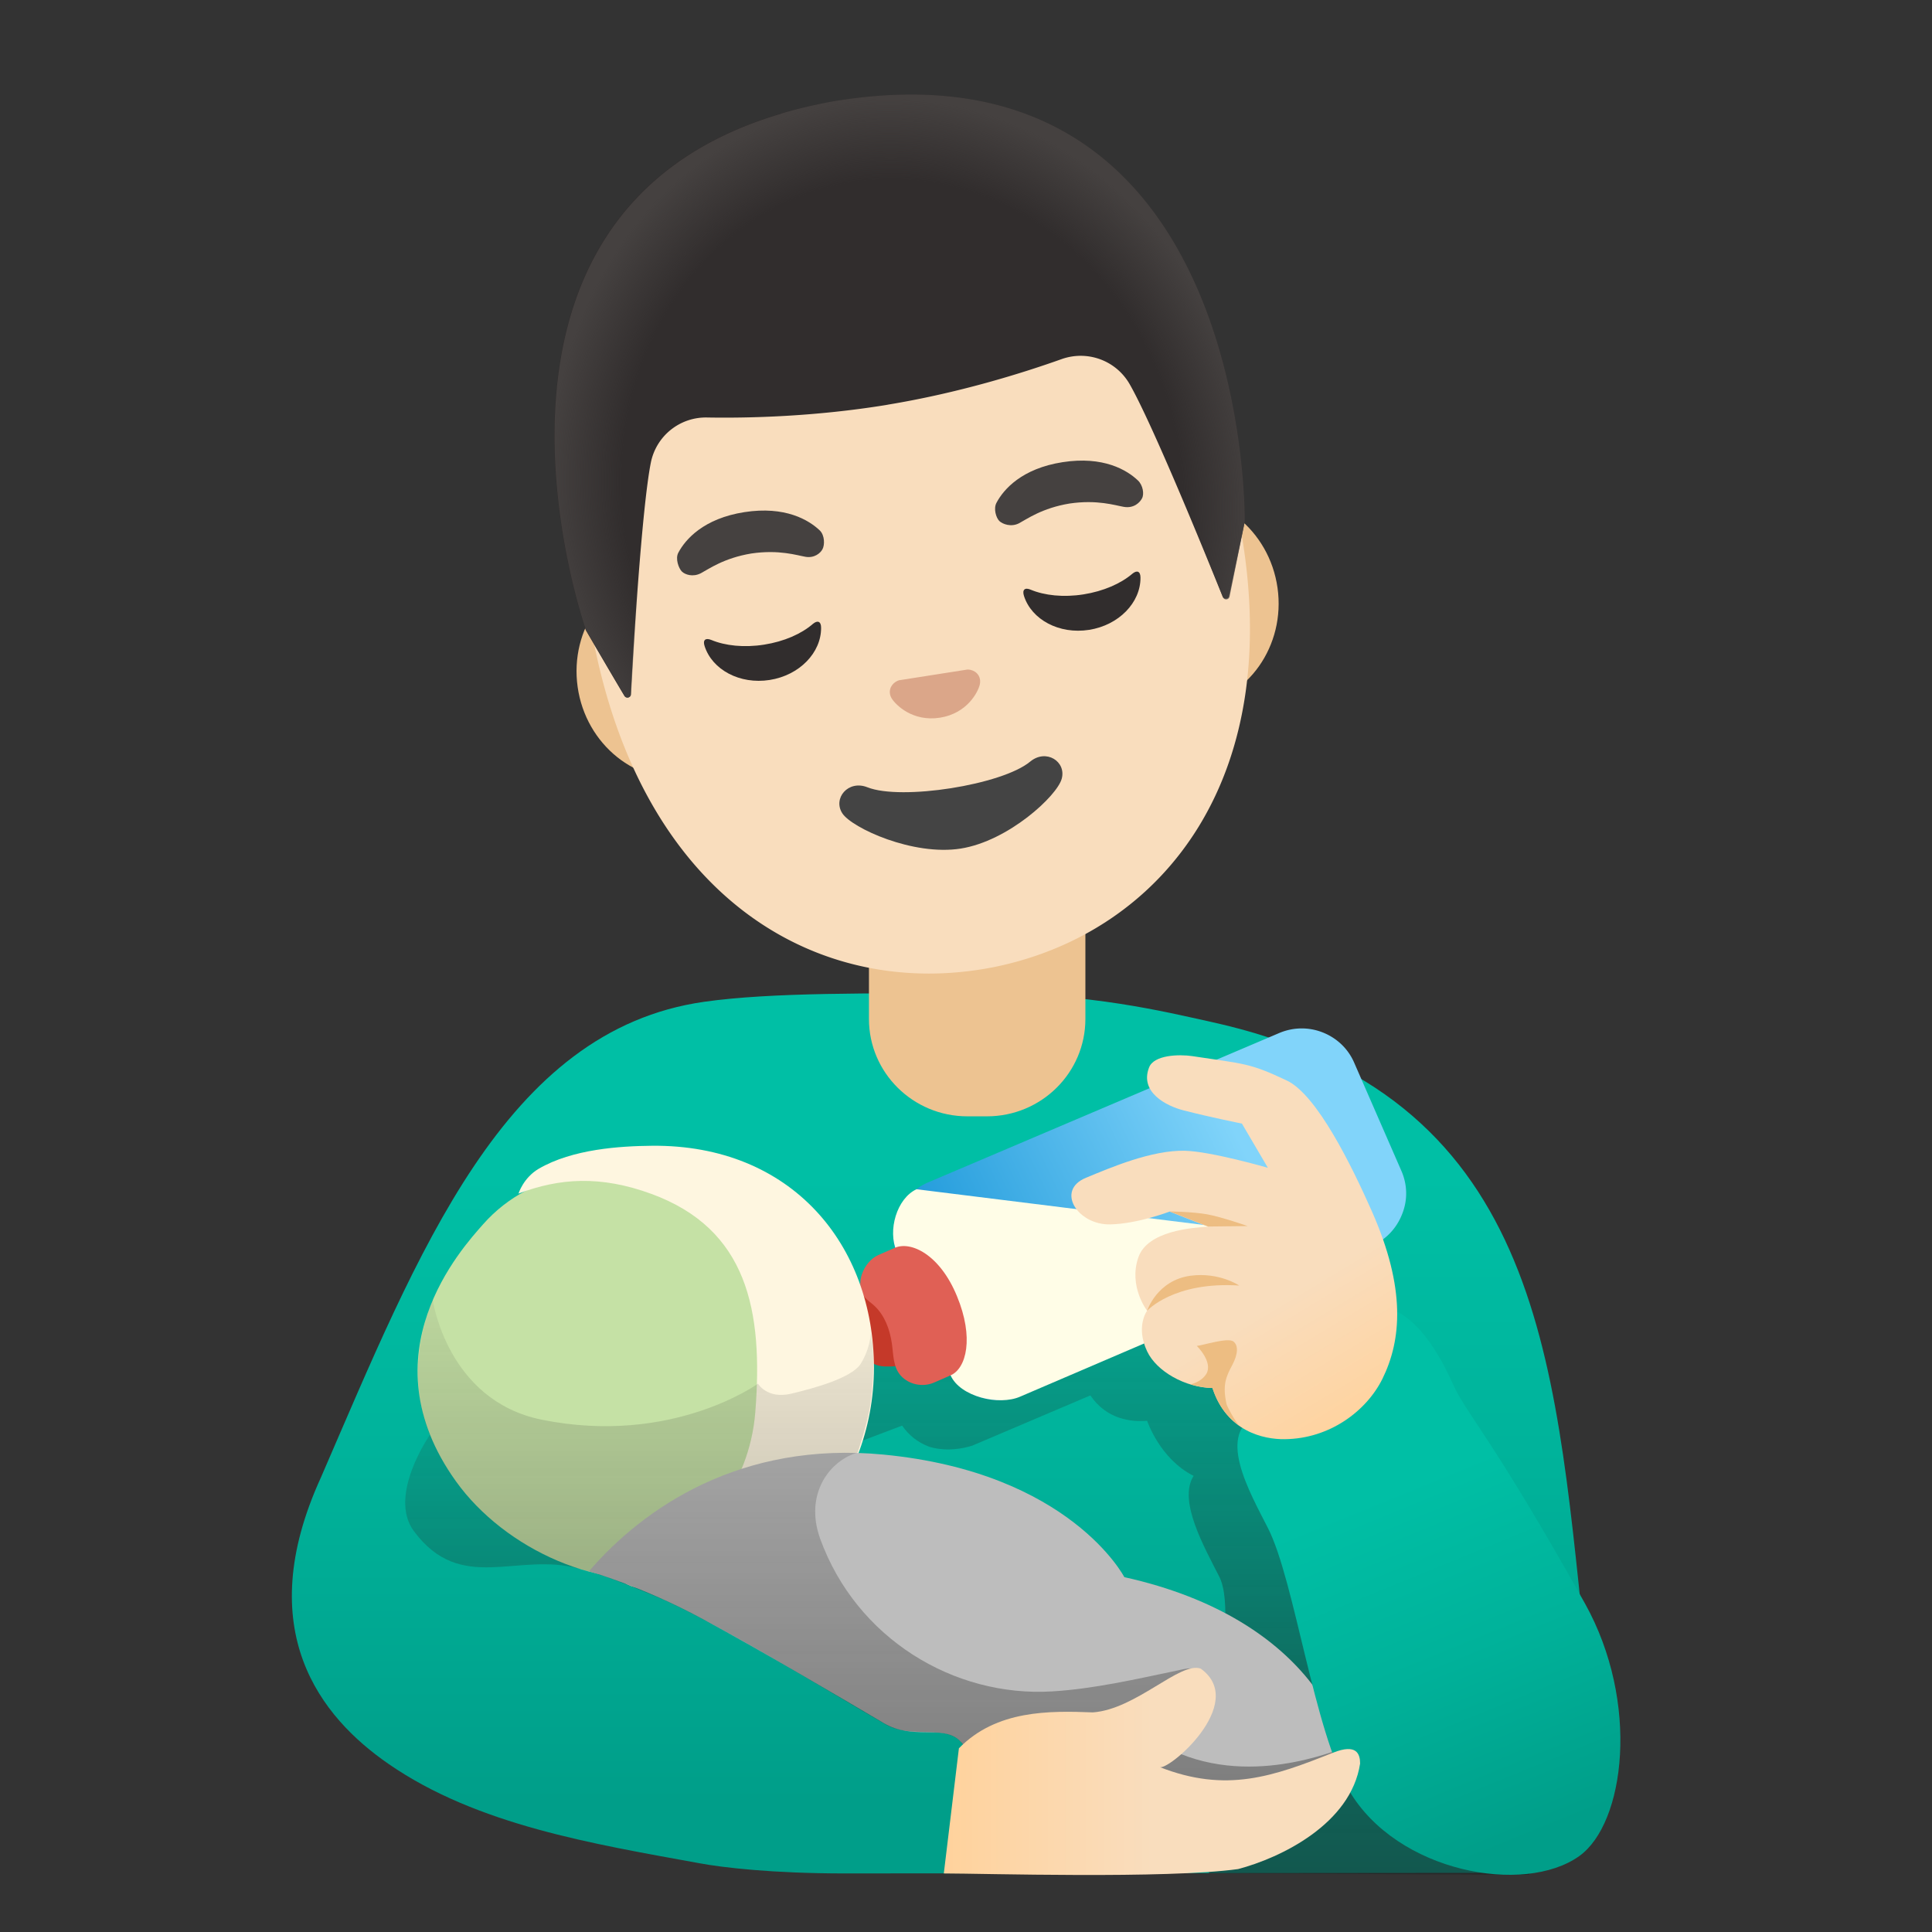 <?xml version="1.0" encoding="utf-8"?>
<svg width="800px" height="800px" viewBox="0 0 128 128" xmlns="http://www.w3.org/2000/svg" xmlns:xlink="http://www.w3.org/1999/xlink" aria-hidden="true" role="img" class="iconify iconify--noto" preserveAspectRatio="xMidYMid meet">
<rect x="0" y="0" width="128" height="128" fill="#333333" stroke="none"/>
<linearGradient id="IconifyId17ecdb2904d178eab11268" gradientUnits="userSpaceOnUse" x1="62.265" y1="50.171" x2="62.265" y2="8.588" gradientTransform="matrix(1 0 0 -1 0 128)">
<stop offset="0" stop-color="#00bfa5">
</stop>
<stop offset=".47" stop-color="#00b29a">
</stop>
<stop offset="1" stop-color="#009e89">
</stop>
</linearGradient>
<path d="M101.28 124.08c-4.33 0-40.46.04-45.29.04s-8.11-.39-9.62-.67c-7.08-1.29-14.76-2.53-20.62-6.58c-4.48-3.09-9.13-8.83-4.49-18.98c6.47-14.92 12.14-29.64 25.4-31.52c4.44-.63 10.97-.56 18.3-.56s12.16 1.21 15.22 1.88c21.85 4.79 22.77 21.98 24.77 40.68c-.01 0 1.7 15.71-3.67 15.71z" fill="url(#IconifyId17ecdb2904d178eab11268)">
</path>
<linearGradient id="IconifyId17ecdb2904d178eab11269" gradientUnits="userSpaceOnUse" x1="78.173" y1="-17.685" x2="78.173" y2="54.143" gradientTransform="matrix(1 0 0 -1 0 128)">
<stop offset="0" stop-color="#212121" stop-opacity=".8">
</stop>
<stop offset="1" stop-color="#212121" stop-opacity="0">
</stop>
</linearGradient>
<path d="M101.75 109.44c-6.13-10.97-7.86-12.56-8.72-14.48c-1.43-3.21-2.86-4.48-3.93-4.94c-.12-1.22-.42-2.69-.83-4.48c.63-.43 1.12-1.03 1.41-1.75c.37-.94.35-1.97-.05-2.9l-3.12-7.15c-.4-.93-32.52 12.8-32.52 12.8c-1.05 1.75-1.45 3.29-.13 6.17c.77 1.68 2.53 3.04 2.9 2.88l3.01-1.14c.42.62 1.02 1.1 1.74 1.38c.28.11 1.41.41 2.9-.05l7.83-3.33c1.08 1.59 2.7 1.77 3.76 1.68c0 0 .84 2.53 3.08 3.65c-1.05 1.65.71 4.72 1.7 6.68c1.53 3.02-1.87 14.28-.67 19.65l21.19.1c1.65-3.36 3.38-9.52.45-14.77z" fill="url(#IconifyId17ecdb2904d178eab11269)">
</path>
<linearGradient id="IconifyId17ecdb2904d178eab11270" gradientUnits="userSpaceOnUse" x1="82.942" y1="50.78" x2="57.032" y2="38.409" gradientTransform="matrix(1 0 0 -1 0 128)">
<stop offset="0" stop-color="#81d4fa">
</stop>
<stop offset="1" stop-color="#0288d1">
</stop>
</linearGradient>
<path d="M92.84 77.56l-3.12-7.15c-.4-.93-1.15-1.64-2.09-2.01c-.94-.37-1.97-.35-2.9.05l-23.27 9.9a3.794 3.794 0 0 0-1.96 4.98l3.12 7.15c.4.93 1.15 1.64 2.09 2.01c.28.11.56.18.85.23c.69.1 1.39 0 2.05-.28l23.27-9.9c.93-.4 1.64-1.15 2.01-2.09c.38-.94.36-1.96-.05-2.89z" fill="url(#IconifyId17ecdb2904d178eab11270)">
</path>
<path d="M60.72 78.79c-1.3.61-1.93 2.72-1.31 4.13l3.57 8.2c.62 1.41 3.2 2.03 4.61 1.41l23.29-9.99l-30.16-3.75z" fill="#fffde7">
</path>
<path d="M57.72 85.15c.48-.13 1.11-.07 1.4.32c.33.45.56 1.16.8 1.68c.41.9.68 1.84.66 2.83c0 .11-.01.24-.1.32c-.06.06-.15.08-.24.1c-.54.11-1.1.15-1.65.13c-1.1-.04-1.68-1.01-2.02-1.96c-.21-.6-.31-1.24-.19-1.86c.13-.62.51-1.2 1.07-1.48c.09-.02.17-.05.27-.08z" fill="#c53929">
</path>
<path d="M62.98 91.12l-1.1.48c-.74.32-1.66.14-2.2-.46c-.52-.58-.48-1.37-.59-2.12c-.14-.98-.49-1.87-1.14-2.49c-.19-.18-.42-.33-.6-.52c-.81-.87-.12-2.44.84-2.86l1.1-.48c1.05-.46 2.97.43 4.11 3.2c1.14 2.75.63 4.79-.42 5.25z" fill="#e06055">
</path>
<path d="M55.03 93.34c-.61 5.16-4.88 9.56-9.81 10.9c-5.22 1.42-11.79-1.59-15.02-6.11c-6.03-8.42.41-15.43 1.79-17c3.44-3.9 8.52-3.83 12.54-3.58c8.23.49 11.33 8.75 10.5 15.79z" fill="#c5e1a5">
</path>
<path d="M43.19 75.91c-2.08.02-5.26.21-7.51 1.53c-1.01.6-1.33 1.64-1.33 1.64c2.7-1.03 5.43-1.22 8.81.02c6.35 2.33 7.42 7.71 6.88 14.47c-.39 4.89-3.63 8.85-7.57 10.11c-1.84.59-1.68 1.48.72 1.65c8.65.6 14.71-6.59 14.71-14.71c0-8.12-5.43-14.8-14.71-14.71z" fill="#fef6e0">
</path>
<path d="M58.53 96.37c12.38 1.19 15.96 8.12 15.96 8.12c12.41 2.75 15.66 11 14.67 14.74c0 0-5.68 3.34-9.22 3.41c-5.11.11-10.24.15-15.33-.07c0 0 .78-5.66-1.08-7.3c-1.13-.99-3.08.01-4.96-1.1c-3.15-1.86-7.96-4.71-12-6.9c-4.02-2.18-7.55-3.17-7.55-3.17c3.6-4.18 10.03-8.64 19.51-7.73z" fill="#bdbdbd">
</path>
<linearGradient id="IconifyId17ecdb2904d178eab11271" gradientUnits="userSpaceOnUse" x1="57.89" y1="5.738" x2="57.89" y2="47.598" gradientTransform="matrix(1 0 0 -1 0 128)">
<stop offset=".1" stop-color="#212121" stop-opacity=".4">
</stop>
<stop offset="1" stop-color="#252525" stop-opacity="0">
</stop>
</linearGradient>
<path d="M28.67 86.12s.94 6.67 7.23 7.94c8.62 1.74 14.32-2.39 14.32-2.39s.6 1.05 2.22.66c1.3-.31 4.01-1.01 4.6-2c.79-1.31.65-2.45.65-2.45c-.04.46.12 1.01.14 1.48c.06 1.25.01 2.52-.18 3.76c-.19 1.26-.83 3.12-.83 3.12c-1.81.5-3.56 2.71-2.48 5.71c2.4 6.61 8.86 10.5 15.36 10.11c2.8-.17 5.54-.81 8.28-1.38c.48-.1 1.14-.31 1.42.08c1.12 1.56-1.49 4.17-2.22 4.96c5.44 2.89 11.43.13 11.69.17s-3.04 3.68-9.12 3.68c-2.88 0-5.61-1.11-8.37-1.83c-2.7-.71-5.98.09-7.61-2.19c-.99-1.38-3.36-.31-5.08-1.29c-3.38-1.94-11.33-6.85-15.13-8.44c-3.24-1.35-3.93-1.54-5.19-1.89c-4.09-1.14-7.83 1.72-10.95-2.49c-1.75-2.36 1.06-6.37 1.06-6.37c-1.89-4.57.19-8.95.19-8.95z" fill="url(#IconifyId17ecdb2904d178eab11271)">
</path>
<linearGradient id="IconifyId17ecdb2904d178eab11272" gradientUnits="userSpaceOnUse" x1="91.71" y1="28.99" x2="101.043" y2="6.157" gradientTransform="matrix(1 0 0 -1 0 128)">
<stop offset="0" stop-color="#00bfa5">
</stop>
<stop offset=".47" stop-color="#00b29a">
</stop>
<stop offset="1" stop-color="#009e89">
</stop>
</linearGradient>
<path d="M83.39 93.74c-2.92 1.13-.58 5.14.62 7.51c1.76 3.46 3.04 13.41 5.37 17.38c3.18 5.42 11.6 6.95 15.25 4.34c3.02-2.16 4.05-10.16.37-16.75c-6.13-10.97-7.86-12.56-8.72-14.48c-2.84-6.38-5.69-5.08-5.69-5.08l-7.2 7.08z" fill="url(#IconifyId17ecdb2904d178eab11272)">
</path>
<linearGradient id="IconifyId17ecdb2904d178eab11273" gradientUnits="userSpaceOnUse" x1="62.528" y1="10.638" x2="90.111" y2="10.638" gradientTransform="matrix(1 0 0 -1 0 128)">
<stop offset="0" stop-color="#ffd29c">
</stop>
<stop offset=".5" stop-color="#f9ddbd">
</stop>
</linearGradient>
<path d="M90.11 116.84c0-.64-.23-1.34-1.79-.72c-3.95 1.57-7.07 2.7-11.52.94c.47.41 5.95-4.21 2.75-6.51c-1.37-.49-4.27 2.69-7.14 2.9c-2.88-.11-6.39-.17-8.88 2.38l-1 8.29c2.56 0 14.73.37 19.5-.29c2.81-.74 7.47-2.98 8.08-6.99z" fill="url(#IconifyId17ecdb2904d178eab11273)">
</path>
<g>
<linearGradient id="IconifyId17ecdb2904d178eab11274" gradientUnits="userSpaceOnUse" x1="97.161" y1="-46.797" x2="83.964" y2="-30.636" gradientTransform="scale(1 -1) rotate(-8.198 -243.958 -20.14)">
<stop offset="0" stop-color="#ffd29c">
</stop>
<stop offset=".5" stop-color="#f9ddbd">
</stop>
</linearGradient>
<path d="M78.99 69.97c-.89-.13-2.54-.08-2.86.75c-.64 1.63 1.12 2.55 2.3 2.85c1.84.47 3.85.87 3.85.87L84 77.37s-3.77-1.09-5.5-1.13c-2.2-.05-4.91 1.11-6.55 1.79c-2.03.83-.56 3.13 1.6 3.09c1.83-.04 3.94-.85 3.94-.85l2.55 1c-1.08.07-4.01.28-4.62 2.03c-.67 1.93.58 3.54.58 3.54s-.78 1.03 0 2.69c.63 1.33 2.52 2.4 4.33 2.43c.93 2.88 3.39 3.41 4.79 3.39c2.97-.03 5.41-1.86 6.47-4c1.26-2.56 1.57-5.97-.7-11.1c-1.33-3-3.63-7.71-5.63-8.66c-2.47-1.17-2.77-1.09-6.27-1.62z" fill="url(#IconifyId17ecdb2904d178eab11274)">
</path>
<path d="M78.88 91.72c.47.14.96.23 1.45.24c.38 1.19 1.03 1.96 1.76 2.48c-.28-.31-.78-1.22-.83-1.42c-.28-1.27-.03-1.81.38-2.58c.41-.77.39-1.32.08-1.56c-.37-.29-2.04.26-2.43.29c0 0 1.1 1.06.63 1.86c-.24.38-.66.59-1.04.69z" fill="#edbd82">
</path>
<path d="M76 86.84s1.76-1.95 6.1-1.67c0 0-1.32-.9-3.22-.65c-2.23.3-2.88 2.32-2.88 2.32z" fill="#edbd82">
</path>
<path d="M80.04 81.26l2.62-.03s-1.71-.6-2.69-.78c-.98-.17-2.48-.19-2.48-.19l2.55 1z" fill="#edbd82">
</path>
</g>
<g>
<path d="M64.74 59.63h-7.17v7.88c0 3.56 2.92 6.45 6.52 6.45h1.3c3.6 0 6.52-2.89 6.52-6.45v-7.88h-7.17z" fill="#edc391">
</path>
</g>
<g>
<path d="M77.13 32.92l-33.31 4.71c-3.59.51-6.09 4.05-5.55 7.88s3.92 6.54 7.51 6.03l33.31-4.71c3.59-.51 6.09-4.05 5.55-7.88s-3.92-6.54-7.51-6.03z" fill="#edc391">
</path>
</g>
<path d="M82 34.02C79.16 20 68.79 13.47 60.69 12.34a18.16 18.16 0 0 0-3.24-.17c-.72.03-1.4.11-2.03.24c-1.54.31-3.2.98-4.86 1.98c-7.02 4.2-14.04 14.27-11.19 28.31c3.17 15.67 13.1 22.22 23.11 21.78c1.14-.05 2.28-.19 3.43-.42C76.97 61.79 85.55 51.48 82 34.02z" fill="#f9ddbd">
</path>
<g fill="#454140">
<path d="M54.32 35.15c-.73-.7-2.3-1.64-5-1.22s-3.91 1.8-4.38 2.69c-.21.39.02 1.03.24 1.25c.21.2.72.38 1.25.11c.53-.28 1.53-1.01 3.35-1.31c1.83-.27 3.01.12 3.59.22c.59.1.99-.25 1.12-.5c.16-.29.15-.92-.17-1.24z">
</path>
<path d="M75.4 31.84c-.73-.7-2.3-1.64-5-1.22s-3.91 1.8-4.38 2.69c-.21.39-.03.99.19 1.21c.21.2.77.42 1.3.15c.53-.28 1.53-1.01 3.35-1.31c1.83-.27 3.01.12 3.59.22c.69.12 1.08-.31 1.21-.56c.16-.29.06-.87-.26-1.18z">
</path>
</g>
<path d="M68.25 50.46c-1.85 1.54-8.54 2.59-10.78 1.7c-1.28-.51-2.31.74-1.66 1.73c.64.97 4.68 2.83 7.84 2.33s6.38-3.49 6.69-4.62c.32-1.14-1.03-2.02-2.09-1.14z" fill="#444">
</path>
<path d="M64.3 44.38c-.07-.02-.14-.02-.21-.02l-4.53.71c-.07.02-.13.05-.2.09c-.38.23-.54.69-.28 1.12c.27.42 1.37 1.55 3.19 1.27c1.82-.29 2.52-1.7 2.64-2.18c.12-.5-.17-.89-.61-.99z" fill="#dba689">
</path>
<g fill="#312d2d">
<path d="M50.62 42.71c-1.33.21-2.58.07-3.49-.31c-.39-.16-.58 0-.45.4c.5 1.57 2.33 2.56 4.31 2.25s3.42-1.81 3.41-3.46c0-.42-.23-.52-.55-.25c-.75.65-1.89 1.16-3.23 1.37z">
</path>
<path d="M71.78 39.38c-1.33.21-2.58.07-3.49-.31c-.39-.17-.58 0-.45.41c.5 1.57 2.33 2.56 4.31 2.25s3.42-1.81 3.41-3.46c0-.42-.23-.52-.55-.25c-.75.64-1.9 1.15-3.23 1.36z">
</path>
</g>
<g>
<path d="M55.47 6.67s-.01 0 0 0h-.02c-27.42 4.66-16.64 35.08-16.64 35.08s1.76 3.03 2.56 4.36c.12.19.41.12.42-.1c.15-2.72.73-12.36 1.33-15.36a3.718 3.718 0 0 1 3.72-2.99c2.77.05 7.15-.06 11.88-.83c.02 0 .03-.01.05-.01s.03 0 .05-.01c4.73-.78 8.91-2.09 11.52-3.02c1.7-.6 3.58.08 4.49 1.64c1.52 2.64 5.14 11.53 6.17 14.09c.08.21.39.18.43-.04l1.04-4.93c0 .01.46-32.25-27-27.88z" fill="#312d2d">
</path>
<radialGradient id="IconifyId17ecdb2904d178eab11275" cx="61.076" cy="94.73" r="23.313" gradientTransform="matrix(.987 -.162 -.183 -1.113 16.843 148.053)" gradientUnits="userSpaceOnUse">
<stop offset=".794" stop-color="#454140" stop-opacity="0">
</stop>
<stop offset="1" stop-color="#454140">
</stop>
</radialGradient>
<path d="M82.47 34.56s.46-32.26-27-27.89h-.01h-.01c-.43.07-.84.15-1.25.24c-.81.17-1.59.36-2.33.58c-.01 0-.01 0-.02.01c-.05.01-.1.03-.15.05c-22.62 6.71-12.87 34.21-12.87 34.21l2.56 4.34c.11.19.41.12.42-.1c.16-2.74.73-12.34 1.33-15.34a3.718 3.718 0 0 1 3.72-2.99c2.77.05 7.15-.06 11.88-.83c.02 0 .03-.01.05-.01s.03 0 .05-.01c4.73-.78 8.91-2.09 11.52-3.02c1.7-.6 3.58.08 4.49 1.64c1.53 2.65 5.17 11.62 6.18 14.13c.08.21.38.18.43-.04c.31-1.52 1.01-4.97 1.01-4.97z" fill="url(#IconifyId17ecdb2904d178eab11275)">
</path>
</g>
</svg>